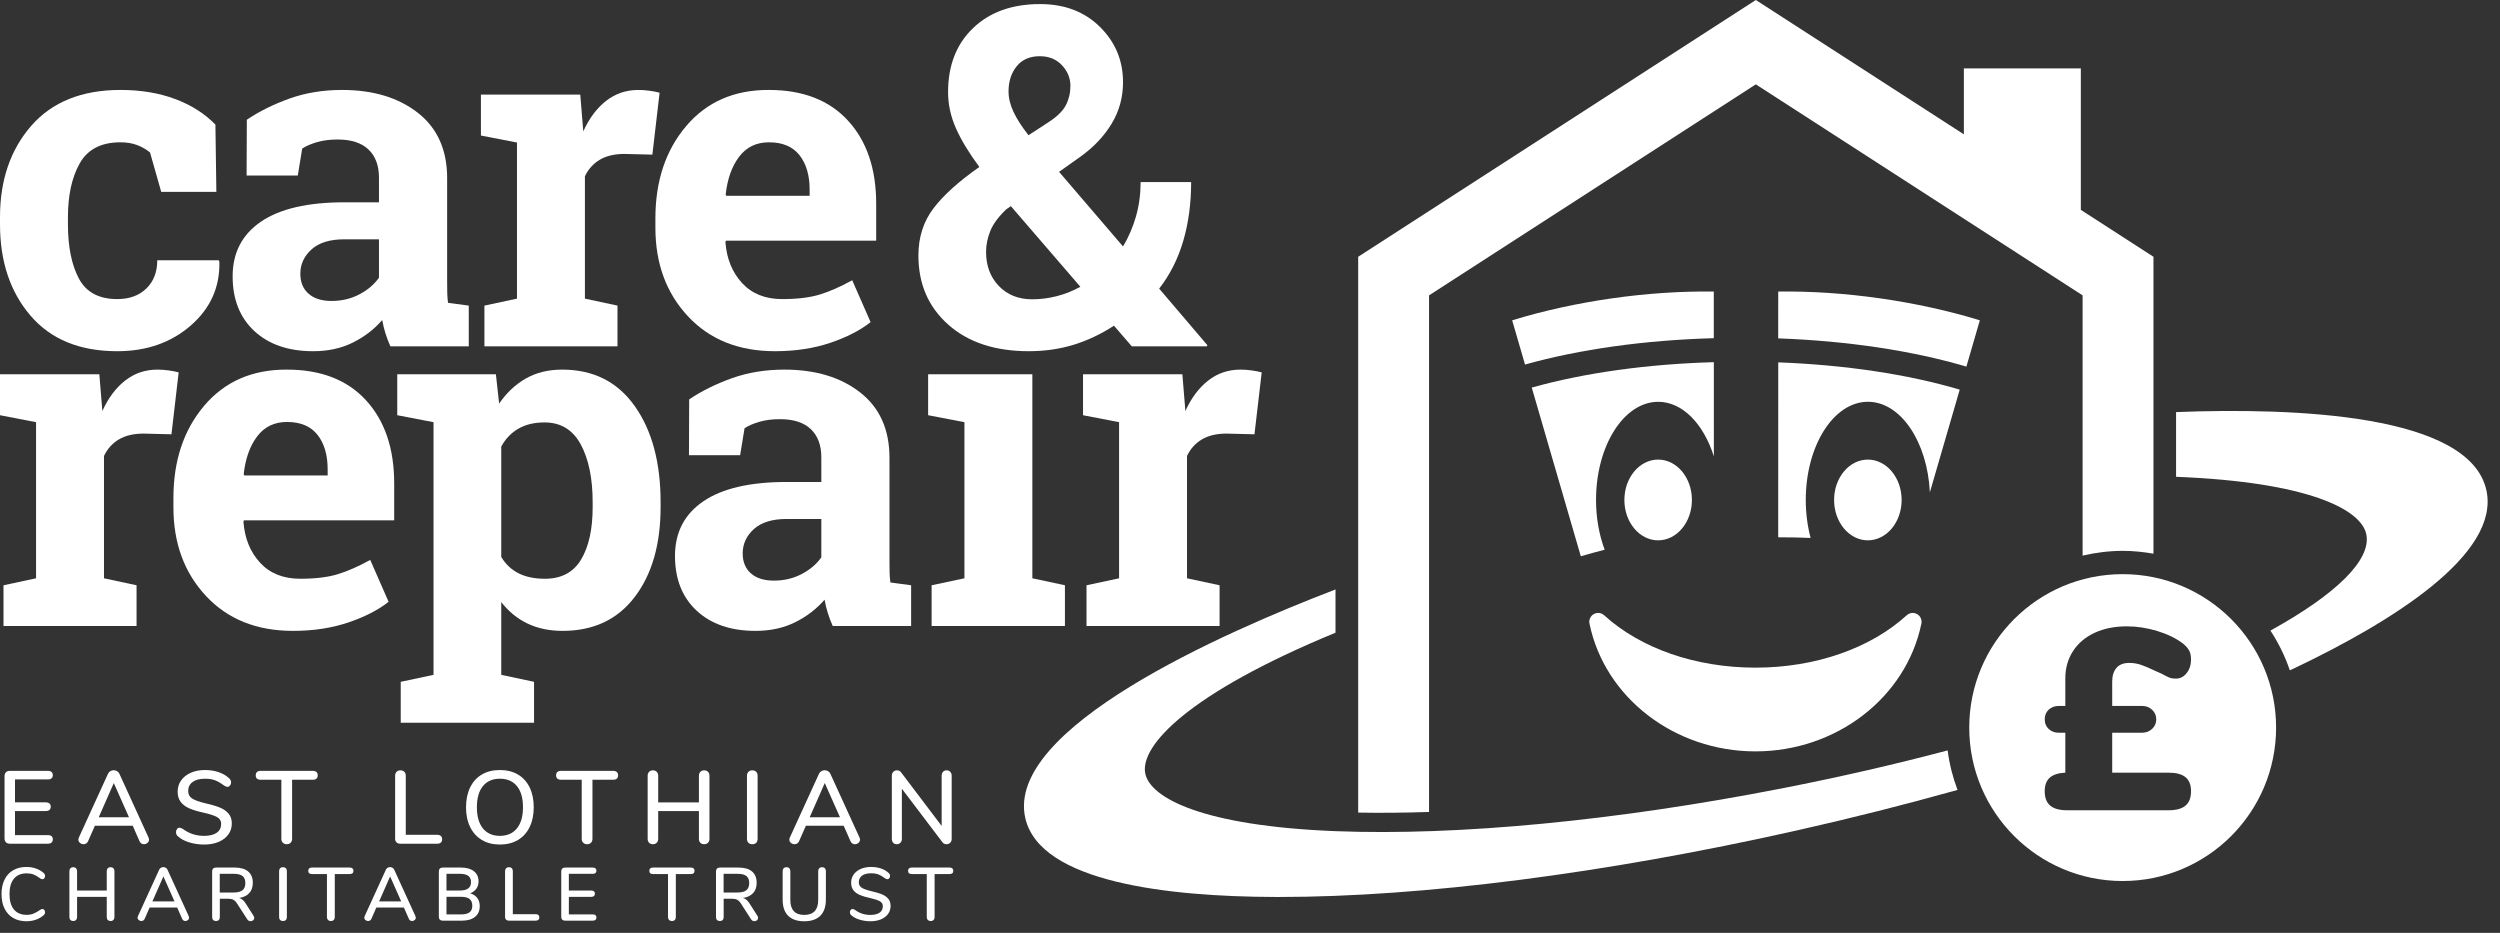<svg width="201" height="75" viewBox="0 0 201 75" fill="none" xmlns="http://www.w3.org/2000/svg">
<rect x="0" y="0" width="201" height="75" fill="#333333" stroke="none"/>
<path d="M143.277 63.383C129.964 65.987 117.218 67.211 107.394 66.826C96.689 66.409 92.463 64.151 92.077 62.178C91.648 59.983 95.477 55.774 107.375 50.869V47.392C98.261 50.885 80.818 58.576 82.43 65.758C83.597 70.955 93.964 72.084 102.456 72.116C102.586 72.116 102.714 72.117 102.845 72.117C114.322 72.117 129.042 70.23 144.354 66.793C148.822 65.79 153.183 64.687 157.385 63.51C157.003 62.5 156.733 61.437 156.59 60.333C152.443 61.431 147.995 62.461 143.277 63.383Z" fill="white"/>
<path d="M41.565 24.01L38.947 24.571V27.844H49.645V24.571L47.027 24.01V14.171C47.301 13.598 47.7 13.155 48.224 12.843C48.748 12.532 49.408 12.376 50.206 12.376L52.451 12.432L53.031 7.456C52.819 7.394 52.554 7.342 52.236 7.298C51.918 7.255 51.615 7.232 51.329 7.232C50.344 7.232 49.477 7.525 48.729 8.111C47.98 8.697 47.37 9.514 46.896 10.561L46.653 7.606H38.666V10.898L41.565 11.459V24.01Z" fill="white"/>
<path d="M142.969 23.442C142.969 24.696 142.968 25.95 142.968 27.205C148.535 27.408 153.761 28.192 158.097 29.475C158.457 28.234 158.818 26.993 159.179 25.753C154.129 24.204 148.251 23.366 142.969 23.442Z" fill="white"/>
<path d="M25.545 62.334C25.545 62.217 25.511 62.128 25.442 62.067C25.372 62.007 25.274 61.976 25.147 61.976H20.959C20.831 61.976 20.733 62.007 20.664 62.067C20.594 62.128 20.56 62.217 20.56 62.334C20.56 62.572 20.693 62.691 20.959 62.691H22.621V67.443C22.621 67.571 22.661 67.675 22.741 67.755C22.821 67.835 22.925 67.875 23.053 67.875C23.185 67.875 23.291 67.835 23.368 67.755C23.446 67.675 23.485 67.571 23.485 67.443V62.691H25.147C25.413 62.691 25.545 62.572 25.545 62.334Z" fill="white"/>
<path d="M142.968 43.198C143.928 43.198 144.78 43.215 145.573 43.251C145.323 42.312 145.184 41.28 145.184 40.196C145.184 35.837 147.422 32.303 150.183 32.303C152.812 32.303 154.962 35.51 155.162 39.58C155.962 36.829 156.762 34.078 157.562 31.327C153.398 30.093 148.359 29.337 142.971 29.135C142.97 33.823 142.969 38.51 142.968 43.198Z" fill="white"/>
<path d="M30.469 22.326C30.095 22.863 29.571 23.309 28.898 23.664C28.225 24.02 27.477 24.197 26.654 24.197C25.868 24.197 25.254 24.003 24.811 23.617C24.368 23.231 24.147 22.694 24.147 22.009C24.147 21.248 24.446 20.597 25.045 20.054C25.644 19.512 26.523 19.24 27.682 19.24H30.469V22.326ZM27.682 16.266C24.739 16.266 22.507 16.784 20.986 17.819C19.465 18.854 18.704 20.319 18.704 22.214C18.704 24.072 19.287 25.541 20.453 26.62C21.619 27.698 23.193 28.237 25.176 28.237C26.373 28.237 27.436 28.006 28.365 27.545C29.294 27.084 30.083 26.479 30.731 25.73C30.793 26.092 30.881 26.451 30.993 26.807C31.105 27.162 31.236 27.507 31.386 27.844H37.689V24.571L36.024 24.346C35.987 24.097 35.965 23.835 35.959 23.561C35.953 23.287 35.95 22.993 35.95 22.682V14.321C35.95 12.052 35.167 10.303 33.602 9.075C32.037 7.847 30.001 7.232 27.495 7.232C25.974 7.232 24.568 7.463 23.277 7.924C21.987 8.386 20.843 8.953 19.845 9.626L19.827 14.115H23.942L24.297 11.946C24.596 11.746 24.989 11.575 25.475 11.432C25.962 11.288 26.517 11.216 27.14 11.216C28.237 11.216 29.067 11.484 29.628 12.02C30.189 12.557 30.469 13.311 30.469 14.284V16.266H27.682Z" fill="white"/>
<path d="M9.427 28.237C11.784 28.237 13.754 27.549 15.337 26.171C16.921 24.793 17.688 23.081 17.638 21.036L17.582 20.923H12.644C12.644 21.871 12.351 22.629 11.765 23.197C11.179 23.764 10.4 24.047 9.427 24.047C7.956 24.047 6.927 23.496 6.341 22.393C5.755 21.289 5.462 19.832 5.462 18.025V17.463C5.462 15.693 5.78 14.246 6.416 13.124C7.052 12.002 8.143 11.441 9.689 11.441C10.2 11.441 10.655 11.519 11.054 11.675C11.453 11.831 11.79 12.027 12.064 12.264L12.962 15.425H17.395L17.32 10.019C16.46 9.133 15.381 8.448 14.084 7.962C12.787 7.475 11.322 7.232 9.689 7.232C6.584 7.232 4.193 8.192 2.516 10.112C0.839 12.033 0 14.483 0 17.463V18.025C0 21.017 0.817 23.467 2.45 25.375C4.084 27.283 6.409 28.237 9.427 28.237Z" fill="white"/>
<path d="M7.937 65.708L9.15 62.957L10.371 65.708H7.937ZM11.364 67.814C11.428 67.856 11.495 67.876 11.568 67.876C11.673 67.876 11.768 67.841 11.854 67.769C11.94 67.697 11.983 67.608 11.983 67.503C11.983 67.458 11.969 67.403 11.941 67.337L9.599 62.21C9.56 62.121 9.497 62.052 9.412 62.002C9.325 61.952 9.235 61.927 9.142 61.927C9.047 61.927 8.957 61.952 8.871 62.002C8.786 62.052 8.723 62.121 8.684 62.21L6.341 67.337C6.313 67.403 6.3 67.458 6.3 67.503C6.3 67.608 6.343 67.697 6.429 67.769C6.514 67.841 6.613 67.876 6.724 67.876C6.795 67.876 6.865 67.856 6.931 67.814C6.998 67.773 7.048 67.713 7.081 67.636L7.629 66.389H10.67L11.219 67.636C11.252 67.713 11.3 67.773 11.364 67.814Z" fill="white"/>
<path d="M18.359 67.091C18.544 66.834 18.637 66.539 18.637 66.206C18.637 65.879 18.547 65.612 18.367 65.404C18.187 65.197 17.946 65.033 17.644 64.914C17.342 64.795 16.948 64.68 16.46 64.569C15.995 64.459 15.657 64.335 15.446 64.2C15.236 64.064 15.131 63.863 15.131 63.597C15.131 63.287 15.25 63.045 15.488 62.87C15.726 62.696 16.058 62.609 16.485 62.609C16.801 62.609 17.071 62.651 17.295 62.737C17.52 62.823 17.759 62.963 18.014 63.157C18.125 63.229 18.216 63.265 18.288 63.265C18.366 63.265 18.433 63.229 18.492 63.157C18.55 63.085 18.579 63.002 18.579 62.908C18.579 62.775 18.524 62.661 18.413 62.567C18.18 62.351 17.898 62.188 17.565 62.077C17.233 61.966 16.87 61.91 16.477 61.91C16.05 61.91 15.671 61.984 15.338 62.131C15.006 62.278 14.747 62.482 14.561 62.745C14.376 63.009 14.283 63.309 14.283 63.647C14.283 63.985 14.368 64.264 14.537 64.482C14.706 64.701 14.94 64.874 15.239 65.001C15.538 65.129 15.92 65.243 16.385 65.342C16.873 65.453 17.227 65.569 17.449 65.691C17.67 65.813 17.781 65.996 17.781 66.24C17.781 66.55 17.662 66.788 17.424 66.954C17.186 67.12 16.845 67.203 16.402 67.203C15.77 67.203 15.208 67.021 14.715 66.655C14.604 66.583 14.51 66.547 14.433 66.547C14.355 66.547 14.289 66.582 14.233 66.651C14.178 66.72 14.15 66.805 14.15 66.904C14.15 67.043 14.203 67.156 14.308 67.245C14.535 67.45 14.838 67.611 15.218 67.727C15.597 67.843 15.997 67.901 16.418 67.901C16.856 67.901 17.242 67.831 17.577 67.689C17.913 67.548 18.173 67.349 18.359 67.091Z" fill="white"/>
<path d="M199.902 39.397C198.532 33.291 184.527 32.762 174.956 33.132V38.335C185.586 38.751 189.86 40.956 190.255 42.975C190.653 45.011 187.86 47.765 182.542 50.699C183.191 51.684 183.714 52.757 184.103 53.893C184.238 53.829 184.38 53.766 184.514 53.703C192.178 50.045 201.069 44.594 199.902 39.397Z" fill="white"/>
<path d="M60.173 62.056C60.095 62.136 60.056 62.24 60.056 62.367V67.444C60.056 67.577 60.095 67.682 60.173 67.76C60.25 67.837 60.353 67.876 60.48 67.876C60.618 67.876 60.725 67.837 60.8 67.76C60.875 67.682 60.912 67.577 60.912 67.444V62.367C60.912 62.234 60.873 62.129 60.796 62.051C60.718 61.974 60.613 61.935 60.48 61.935C60.353 61.935 60.25 61.975 60.173 62.056Z" fill="white"/>
<path d="M35.548 67.477C35.548 67.361 35.514 67.272 35.444 67.211C35.375 67.15 35.277 67.12 35.15 67.12H32.624V62.367C32.624 62.234 32.585 62.129 32.507 62.051C32.43 61.974 32.324 61.935 32.192 61.935C32.064 61.935 31.961 61.975 31.884 62.056C31.806 62.136 31.768 62.24 31.768 62.367V67.436C31.768 67.557 31.805 67.654 31.88 67.726C31.954 67.798 32.056 67.835 32.183 67.835H35.15C35.277 67.835 35.375 67.804 35.444 67.743C35.514 67.682 35.548 67.594 35.548 67.477Z" fill="white"/>
<path d="M65.099 65.708L66.312 62.957L67.534 65.708H65.099ZM68.527 67.814C68.591 67.856 68.658 67.876 68.73 67.876C68.835 67.876 68.931 67.841 69.017 67.769C69.103 67.697 69.146 67.608 69.146 67.503C69.146 67.458 69.132 67.403 69.104 67.337L66.761 62.21C66.722 62.121 66.66 62.052 66.574 62.002C66.488 61.952 66.398 61.927 66.304 61.927C66.21 61.927 66.12 61.952 66.034 62.002C65.948 62.052 65.886 62.121 65.847 62.21L63.504 67.337C63.476 67.403 63.463 67.458 63.463 67.503C63.463 67.608 63.505 67.697 63.591 67.769C63.677 67.841 63.775 67.876 63.886 67.876C63.958 67.876 64.028 67.856 64.094 67.814C64.16 67.773 64.21 67.713 64.244 67.636L64.792 66.389H67.833L68.381 67.636C68.415 67.713 68.463 67.773 68.527 67.814Z" fill="white"/>
<path d="M129.015 44.197C128.577 43.023 128.321 41.659 128.321 40.197C128.321 35.838 130.559 32.305 133.32 32.305C135.282 32.305 136.976 34.095 137.794 36.693C137.793 34.168 137.792 31.643 137.792 29.119C132.409 29.273 127.369 29.98 123.153 31.161C124.467 35.682 125.782 40.203 127.097 44.724C127.786 44.524 128.416 44.35 129.015 44.197Z" fill="white"/>
<path d="M56.617 61.935C56.489 61.935 56.387 61.975 56.309 62.056C56.231 62.136 56.193 62.24 56.193 62.367V64.511H52.919V62.367C52.919 62.24 52.88 62.136 52.803 62.056C52.725 61.975 52.623 61.935 52.495 61.935C52.368 61.935 52.265 61.975 52.188 62.056C52.11 62.136 52.072 62.24 52.072 62.367V67.444C52.072 67.577 52.11 67.682 52.188 67.76C52.265 67.837 52.368 67.876 52.495 67.876C52.623 67.876 52.725 67.836 52.803 67.755C52.88 67.675 52.919 67.572 52.919 67.444V65.209H56.193V67.444C56.193 67.577 56.231 67.682 56.309 67.76C56.387 67.837 56.489 67.876 56.617 67.876C56.744 67.876 56.846 67.836 56.924 67.755C57.002 67.675 57.04 67.572 57.04 67.444V62.367C57.04 62.24 57.002 62.136 56.924 62.056C56.846 61.975 56.744 61.935 56.617 61.935Z" fill="white"/>
<path d="M121.578 25.753C121.922 26.939 122.267 28.124 122.612 29.309C126.999 28.08 132.226 27.346 137.789 27.19C137.789 25.94 137.788 24.691 137.788 23.442C132.506 23.366 126.628 24.204 121.578 25.753Z" fill="white"/>
<path d="M49.296 61.976H45.108C44.981 61.976 44.883 62.007 44.813 62.067C44.744 62.128 44.709 62.217 44.709 62.334C44.709 62.572 44.843 62.691 45.108 62.691H46.77V67.443C46.77 67.571 46.81 67.675 46.891 67.755C46.971 67.835 47.075 67.875 47.202 67.875C47.335 67.875 47.44 67.835 47.518 67.755C47.596 67.675 47.634 67.571 47.634 67.443V62.691H49.296C49.562 62.691 49.695 62.572 49.695 62.334C49.695 62.217 49.66 62.128 49.591 62.067C49.522 62.007 49.423 61.976 49.296 61.976Z" fill="white"/>
<path d="M3.848 62.666C3.975 62.666 4.073 62.636 4.143 62.578C4.212 62.52 4.246 62.436 4.246 62.325C4.246 62.214 4.212 62.128 4.143 62.067C4.073 62.007 3.975 61.976 3.848 61.976H0.79C0.657 61.976 0.553 62.013 0.478 62.088C0.404 62.163 0.366 62.264 0.366 62.391V67.418C0.366 67.546 0.404 67.647 0.478 67.722C0.553 67.796 0.657 67.834 0.79 67.834H3.848C3.975 67.834 4.073 67.803 4.143 67.742C4.212 67.681 4.246 67.596 4.246 67.485C4.246 67.258 4.114 67.144 3.848 67.144H1.206V65.208H3.682C3.809 65.208 3.907 65.178 3.976 65.117C4.045 65.056 4.08 64.97 4.08 64.859C4.08 64.748 4.045 64.663 3.976 64.602C3.907 64.541 3.809 64.51 3.682 64.51H1.206V62.666H3.848Z" fill="white"/>
<path d="M40.187 67.203C39.605 67.203 39.152 67.004 38.828 66.605C38.504 66.206 38.342 65.638 38.342 64.901C38.342 64.165 38.504 63.599 38.828 63.203C39.152 62.807 39.605 62.609 40.187 62.609C40.779 62.609 41.238 62.807 41.562 63.203C41.886 63.599 42.048 64.165 42.048 64.901C42.048 65.638 41.884 66.206 41.558 66.605C41.231 67.004 40.774 67.203 40.187 67.203ZM42.584 66.493C42.803 66.042 42.912 65.511 42.912 64.901C42.912 64.292 42.803 63.762 42.584 63.311C42.365 62.859 42.051 62.513 41.641 62.272C41.231 62.031 40.746 61.91 40.187 61.91C39.633 61.91 39.151 62.031 38.741 62.272C38.331 62.513 38.017 62.859 37.798 63.311C37.579 63.762 37.469 64.295 37.469 64.91C37.469 65.519 37.58 66.049 37.802 66.497C38.023 66.945 38.338 67.292 38.745 67.536C39.152 67.779 39.633 67.901 40.187 67.901C40.746 67.901 41.231 67.779 41.641 67.536C42.051 67.292 42.365 66.944 42.584 66.493Z" fill="white"/>
<path d="M128.972 49.466C128.743 49.258 128.408 49.221 128.14 49.373C127.872 49.526 127.732 49.834 127.794 50.136C129.021 56.089 134.633 60.411 141.137 60.411C147.642 60.411 153.253 56.089 154.48 50.136C154.542 49.834 154.403 49.526 154.134 49.373C153.867 49.221 153.531 49.258 153.303 49.466C150.362 52.144 145.927 53.679 141.137 53.679C136.347 53.679 131.913 52.144 128.972 49.466Z" fill="white"/>
<path d="M59.428 12.6C60.014 11.827 60.812 11.441 61.822 11.441C62.919 11.441 63.739 11.787 64.281 12.479C64.824 13.171 65.095 14.097 65.095 15.256V15.742H58.399L58.343 15.649C58.48 14.39 58.842 13.373 59.428 12.6ZM52.694 18.305C52.694 21.186 53.567 23.561 55.313 25.431C57.059 27.302 59.391 28.237 62.308 28.237C63.942 28.237 65.422 28.012 66.751 27.564C68.079 27.115 69.16 26.56 69.996 25.899L68.518 22.532C67.57 23.056 66.698 23.44 65.9 23.683C65.101 23.926 64.098 24.047 62.888 24.047C61.529 24.047 60.454 23.617 59.662 22.757C58.87 21.896 58.424 20.799 58.324 19.465L58.362 19.352H70.445V16.378C70.445 13.573 69.69 11.347 68.181 9.701C66.672 8.055 64.553 7.232 61.822 7.232C59.041 7.22 56.825 8.186 55.173 10.132C53.52 12.077 52.694 14.552 52.694 17.557V18.305Z" fill="white"/>
<path d="M76.099 67.876C76.221 67.876 76.321 67.836 76.398 67.755C76.476 67.675 76.515 67.572 76.515 67.444V62.367C76.515 62.24 76.477 62.136 76.402 62.056C76.328 61.975 76.229 61.935 76.107 61.935C75.986 61.935 75.888 61.975 75.817 62.056C75.745 62.136 75.709 62.24 75.709 62.367V66.406L72.451 62.101C72.374 61.99 72.263 61.935 72.119 61.935C71.997 61.935 71.897 61.975 71.82 62.056C71.742 62.136 71.704 62.24 71.704 62.367V67.444C71.704 67.577 71.74 67.682 71.812 67.76C71.884 67.837 71.981 67.876 72.103 67.876C72.224 67.876 72.323 67.836 72.398 67.755C72.472 67.675 72.51 67.572 72.51 67.444V63.414L75.767 67.71C75.844 67.82 75.955 67.876 76.099 67.876Z" fill="white"/>
<path d="M114.895 65.281V23.747L141.168 6.782L167.441 23.747V44.672C168.481 44.43 169.559 44.289 170.672 44.289C171.515 44.289 172.336 44.376 173.139 44.517V20.644L167.299 16.873V5.499H157.895V10.801L141.168 0L109.198 20.644V65.333C111.011 65.367 112.917 65.348 114.895 65.281Z" fill="white"/>
<path d="M22.749 69.721C22.656 69.721 22.581 69.75 22.525 69.809C22.468 69.868 22.44 69.944 22.44 70.036V73.736C22.44 73.833 22.468 73.91 22.525 73.966C22.581 74.022 22.656 74.051 22.749 74.051C22.85 74.051 22.928 74.022 22.982 73.966C23.037 73.91 23.064 73.833 23.064 73.736V70.036C23.064 69.939 23.035 69.862 22.979 69.806C22.922 69.749 22.846 69.721 22.749 69.721Z" fill="white"/>
<path d="M152.891 40.197C152.891 38.404 151.675 36.951 150.176 36.951C148.676 36.951 147.461 38.404 147.461 40.197C147.461 41.99 148.676 43.443 150.176 43.443C151.675 43.443 152.891 41.99 152.891 40.197Z" fill="white"/>
<path d="M30.482 72.471L31.366 70.466L32.256 72.471H30.482ZM31.693 69.921C31.665 69.856 31.62 69.806 31.557 69.769C31.495 69.734 31.429 69.715 31.36 69.715C31.292 69.715 31.226 69.734 31.163 69.769C31.101 69.806 31.056 69.856 31.027 69.921L29.32 73.657C29.3 73.705 29.29 73.746 29.29 73.778C29.29 73.855 29.321 73.92 29.383 73.972C29.446 74.024 29.518 74.051 29.598 74.051C29.651 74.051 29.701 74.036 29.75 74.005C29.798 73.975 29.835 73.932 29.859 73.875L30.258 72.967H32.474L32.874 73.875C32.899 73.932 32.934 73.975 32.98 74.005C33.026 74.036 33.076 74.051 33.129 74.051C33.205 74.051 33.275 74.024 33.337 73.972C33.4 73.92 33.431 73.855 33.431 73.778C33.431 73.746 33.421 73.705 33.401 73.657L31.693 69.921Z" fill="white"/>
<path d="M28.127 69.752H25.075C24.982 69.752 24.911 69.774 24.86 69.819C24.81 69.863 24.784 69.928 24.784 70.013C24.784 70.186 24.881 70.273 25.075 70.273H26.286V73.736C26.286 73.829 26.315 73.905 26.374 73.964C26.432 74.022 26.508 74.052 26.601 74.052C26.698 74.052 26.775 74.022 26.831 73.964C26.887 73.905 26.916 73.829 26.916 73.736V70.273H28.127C28.321 70.273 28.418 70.186 28.418 70.013C28.418 69.928 28.392 69.863 28.342 69.819C28.291 69.774 28.22 69.752 28.127 69.752Z" fill="white"/>
<path d="M18.8 71.757H17.668V70.255H18.8C19.119 70.255 19.353 70.314 19.502 70.433C19.652 70.552 19.726 70.741 19.726 71C19.726 71.258 19.651 71.449 19.499 71.572C19.348 71.695 19.115 71.757 18.8 71.757ZM19.763 72.653C19.682 72.524 19.599 72.422 19.514 72.35C19.43 72.277 19.335 72.227 19.23 72.198C19.581 72.142 19.852 72.01 20.041 71.802C20.231 71.594 20.326 71.323 20.326 70.987C20.326 70.584 20.202 70.277 19.953 70.067C19.705 69.857 19.345 69.752 18.873 69.752H17.365C17.268 69.752 17.192 69.78 17.138 69.834C17.083 69.888 17.056 69.962 17.056 70.055V73.736C17.056 73.833 17.084 73.91 17.141 73.967C17.198 74.023 17.272 74.052 17.365 74.052C17.462 74.052 17.537 74.023 17.592 73.967C17.646 73.91 17.674 73.833 17.674 73.736V72.259H18.358C18.527 72.259 18.665 72.288 18.77 72.347C18.875 72.405 18.974 72.507 19.066 72.653L19.878 73.912C19.946 74.013 20.037 74.064 20.15 74.064C20.227 74.064 20.295 74.038 20.353 73.988C20.412 73.938 20.441 73.875 20.441 73.803C20.441 73.743 20.423 73.686 20.387 73.634L19.763 72.653Z" fill="white"/>
<path d="M20.676 35.085C21.262 34.312 22.06 33.926 23.07 33.926C24.168 33.926 24.988 34.272 25.53 34.964C26.073 35.656 26.344 36.582 26.344 37.741V38.227H19.648L19.591 38.134C19.729 36.875 20.09 35.858 20.676 35.085ZM31.693 41.837V38.864C31.693 36.058 30.939 33.832 29.43 32.186C27.921 30.54 25.801 29.717 23.07 29.717C20.29 29.704 18.073 30.671 16.421 32.616C14.769 34.562 13.943 37.037 13.943 40.042V40.79C13.943 43.671 14.816 46.046 16.561 47.916C18.307 49.787 20.639 50.722 23.557 50.722C25.19 50.722 26.671 50.498 27.999 50.048C29.327 49.6 30.409 49.045 31.244 48.384L29.767 45.017C28.819 45.541 27.946 45.925 27.148 46.168C26.35 46.411 25.346 46.532 24.137 46.532C22.777 46.532 21.702 46.102 20.91 45.242C20.118 44.381 19.672 43.284 19.573 41.95L19.61 41.837H31.693Z" fill="white"/>
<path d="M8.892 69.721C8.799 69.721 8.724 69.75 8.668 69.809C8.611 69.868 8.583 69.944 8.583 70.036V71.598H6.197V70.036C6.197 69.944 6.169 69.868 6.112 69.809C6.056 69.75 5.981 69.721 5.888 69.721C5.795 69.721 5.721 69.75 5.664 69.809C5.608 69.868 5.58 69.944 5.58 70.036V73.736C5.58 73.833 5.608 73.91 5.664 73.966C5.721 74.022 5.795 74.051 5.888 74.051C5.981 74.051 6.056 74.021 6.112 73.963C6.169 73.905 6.197 73.829 6.197 73.736V72.107H8.583V73.736C8.583 73.833 8.611 73.91 8.668 73.966C8.724 74.022 8.799 74.051 8.892 74.051C8.985 74.051 9.059 74.021 9.116 73.963C9.172 73.905 9.201 73.829 9.201 73.736V70.036C9.201 69.944 9.172 69.868 9.116 69.809C9.059 69.75 8.985 69.721 8.892 69.721Z" fill="white"/>
<path d="M172.224 56.757C172.541 56.757 172.811 56.861 173.032 57.068C173.252 57.275 173.363 57.531 173.363 57.834C173.363 58.139 173.252 58.394 173.032 58.601C172.811 58.808 172.541 58.912 172.224 58.912H169.821V62.123H174.357C174.965 62.123 175.417 62.243 175.714 62.484C176.011 62.726 176.159 63.102 176.159 63.613C176.159 64.138 176.011 64.525 175.714 64.773C175.417 65.022 174.965 65.146 174.357 65.146H166.197C165.589 65.146 165.137 65.022 164.84 64.773C164.543 64.525 164.395 64.138 164.395 63.613C164.395 63.13 164.529 62.768 164.799 62.526C165.067 62.285 165.485 62.15 166.052 62.123V58.912H165.534C165.202 58.912 164.93 58.812 164.715 58.611C164.501 58.412 164.395 58.152 164.395 57.834C164.395 57.517 164.501 57.258 164.715 57.058C164.93 56.858 165.202 56.757 165.534 56.757H166.052V54.541C166.052 53.713 166.259 52.981 166.673 52.346C167.087 51.71 167.667 51.22 168.413 50.875C169.159 50.53 170.021 50.358 171.002 50.358C171.803 50.358 172.614 50.482 173.436 50.73C174.257 50.979 174.951 51.317 175.517 51.745C175.752 51.939 175.917 52.128 176.014 52.315C176.111 52.501 176.159 52.739 176.159 53.029C176.159 53.457 176.042 53.819 175.807 54.117C175.572 54.413 175.283 54.562 174.937 54.562C174.73 54.562 174.557 54.534 174.419 54.479C174.281 54.424 174.074 54.321 173.798 54.168C173.632 54.1 173.446 54.016 173.239 53.92C172.811 53.713 172.445 53.557 172.141 53.454C171.837 53.35 171.52 53.298 171.188 53.298C170.733 53.298 170.391 53.433 170.163 53.702C169.935 53.972 169.821 54.334 169.821 54.79V56.757H172.224ZM170.662 46.162C163.849 46.162 158.327 51.685 158.327 58.498C158.327 65.31 163.849 70.834 170.662 70.834C177.475 70.834 182.998 65.31 182.998 58.498C182.998 51.685 177.475 46.162 170.662 46.162Z" fill="white"/>
<path d="M2.144 70.217C2.346 70.217 2.527 70.247 2.686 70.305C2.846 70.364 3.023 70.466 3.216 70.611C3.281 70.663 3.348 70.69 3.416 70.69C3.472 70.69 3.521 70.665 3.561 70.614C3.602 70.564 3.622 70.502 3.622 70.429C3.622 70.329 3.584 70.248 3.507 70.187C3.33 70.03 3.122 69.91 2.883 69.827C2.645 69.744 2.393 69.703 2.126 69.703C1.719 69.703 1.363 69.791 1.061 69.966C0.758 70.142 0.526 70.394 0.364 70.723C0.203 71.052 0.122 71.439 0.122 71.882C0.122 72.331 0.203 72.72 0.364 73.048C0.526 73.377 0.758 73.63 1.061 73.805C1.363 73.981 1.719 74.069 2.126 74.069C2.393 74.069 2.645 74.027 2.883 73.944C3.122 73.862 3.33 73.742 3.507 73.584C3.584 73.524 3.622 73.443 3.622 73.342C3.622 73.269 3.602 73.208 3.561 73.158C3.521 73.107 3.472 73.082 3.416 73.082C3.364 73.082 3.297 73.108 3.216 73.16C3.014 73.302 2.834 73.403 2.674 73.463C2.515 73.524 2.338 73.554 2.144 73.554C1.701 73.554 1.359 73.411 1.121 73.124C0.883 72.837 0.764 72.424 0.764 71.882C0.764 71.346 0.883 70.934 1.121 70.648C1.359 70.361 1.701 70.217 2.144 70.217Z" fill="white"/>
<path d="M2.899 46.495L0.281 47.056V50.329H10.979V47.056L8.361 46.495V36.656C8.635 36.083 9.034 35.64 9.558 35.328C10.082 35.017 10.743 34.861 11.541 34.861L13.785 34.917L14.365 29.941C14.153 29.879 13.888 29.827 13.57 29.783C13.252 29.739 12.95 29.717 12.663 29.717C11.678 29.717 10.811 30.01 10.063 30.596C9.315 31.182 8.704 31.999 8.23 33.046L7.987 30.091H0V33.383L2.899 33.944V46.495Z" fill="white"/>
<path d="M12.254 72.471L13.138 70.466L14.029 72.471H12.254ZM13.465 69.921C13.437 69.856 13.392 69.806 13.329 69.769C13.267 69.734 13.201 69.715 13.133 69.715C13.064 69.715 12.998 69.734 12.936 69.769C12.873 69.806 12.828 69.856 12.799 69.921L11.092 73.657C11.072 73.705 11.061 73.746 11.061 73.778C11.061 73.855 11.093 73.92 11.155 73.972C11.218 74.024 11.29 74.051 11.37 74.051C11.423 74.051 11.473 74.036 11.522 74.005C11.57 73.975 11.607 73.932 11.631 73.875L12.03 72.967H14.247L14.646 73.875C14.671 73.932 14.706 73.975 14.752 74.005C14.798 74.036 14.848 74.051 14.901 74.051C14.977 74.051 15.047 74.024 15.11 73.972C15.172 73.92 15.203 73.855 15.203 73.778C15.203 73.746 15.193 73.705 15.173 73.657L13.465 69.921Z" fill="white"/>
<path d="M59.31 71.757H58.178V70.255H59.31C59.629 70.255 59.862 70.314 60.012 70.433C60.161 70.552 60.236 70.741 60.236 71C60.236 71.258 60.16 71.449 60.009 71.572C59.858 71.695 59.624 71.757 59.31 71.757ZM60.272 72.653C60.192 72.524 60.109 72.422 60.024 72.35C59.94 72.277 59.845 72.227 59.739 72.198C60.091 72.142 60.361 72.01 60.551 71.802C60.741 71.594 60.836 71.323 60.836 70.987C60.836 70.584 60.711 70.277 60.463 70.067C60.215 69.857 59.855 69.752 59.382 69.752H57.874C57.778 69.752 57.702 69.78 57.648 69.834C57.593 69.888 57.566 69.962 57.566 70.055V73.736C57.566 73.833 57.594 73.91 57.65 73.967C57.707 74.023 57.782 74.052 57.874 74.052C57.971 74.052 58.047 74.023 58.102 73.967C58.156 73.91 58.183 73.833 58.183 73.736V72.259H58.867C59.037 72.259 59.174 72.288 59.279 72.347C59.384 72.405 59.483 72.507 59.576 72.653L60.387 73.912C60.456 74.013 60.547 74.064 60.66 74.064C60.736 74.064 60.804 74.038 60.863 73.988C60.921 73.938 60.95 73.875 60.95 73.803C60.95 73.743 60.932 73.686 60.896 73.634L60.272 72.653Z" fill="white"/>
<path d="M74.902 47.055V50.329H85.62V47.055L83.001 46.494V30.091H74.622V33.383L77.54 33.944V46.494L74.902 47.055Z" fill="white"/>
<path d="M66.093 69.721C66 69.721 65.925 69.75 65.869 69.809C65.812 69.868 65.784 69.944 65.784 70.036V72.367C65.784 72.759 65.689 73.056 65.499 73.257C65.309 73.459 65.031 73.56 64.663 73.56C64.292 73.56 64.013 73.459 63.825 73.257C63.637 73.056 63.543 72.759 63.543 72.367V70.036C63.543 69.939 63.515 69.862 63.458 69.806C63.402 69.749 63.327 69.721 63.234 69.721C63.142 69.721 63.067 69.749 63.01 69.806C62.954 69.862 62.925 69.939 62.925 70.036V72.325C62.925 72.898 63.073 73.332 63.367 73.627C63.662 73.922 64.094 74.069 64.663 74.069C65.229 74.069 65.659 73.921 65.956 73.624C66.253 73.327 66.401 72.894 66.401 72.325V70.036C66.401 69.939 66.373 69.862 66.316 69.806C66.26 69.749 66.185 69.721 66.093 69.721Z" fill="white"/>
<path d="M79.625 18.558C79.855 17.993 80.286 17.412 80.92 16.816L81.274 16.574L86.862 23.057C86.254 23.392 85.621 23.644 84.962 23.812C84.304 23.98 83.646 24.063 82.987 24.063C81.882 24.063 80.988 23.706 80.305 22.992C79.622 22.278 79.28 21.368 79.28 20.262C79.28 19.691 79.395 19.123 79.625 18.558ZM81.739 5.331C82.174 4.79 82.795 4.52 83.602 4.52C84.335 4.52 84.928 4.762 85.382 5.246C85.835 5.731 86.062 6.284 86.062 6.904C86.062 7.464 85.94 7.979 85.698 8.451C85.456 8.923 84.987 9.382 84.292 9.83L82.69 10.873C82.155 10.19 81.755 9.566 81.488 9.001C81.221 8.436 81.087 7.886 81.087 7.352C81.087 6.545 81.305 5.871 81.739 5.331ZM76.243 26.103C77.846 27.526 80.001 28.236 82.708 28.236C83.987 28.236 85.186 28.066 86.304 27.724C87.421 27.383 88.508 26.87 89.564 26.186L90.998 27.845H97.035L97.072 27.751L93.197 23.206C94.066 22.088 94.712 20.809 95.134 19.368C95.557 17.927 95.768 16.35 95.768 14.636H91.706C91.706 15.605 91.582 16.524 91.334 17.393C91.086 18.263 90.738 19.07 90.291 19.815L85.149 13.816L86.881 12.587C87.937 11.829 88.769 10.947 89.378 9.941C89.986 8.935 90.291 7.824 90.291 6.607C90.291 4.868 89.673 3.387 88.437 2.164C87.201 0.94 85.596 0.328 83.621 0.328C81.373 0.328 79.578 0.971 78.237 2.257C76.895 3.542 76.225 5.259 76.225 7.408C76.225 8.389 76.433 9.351 76.849 10.295C77.265 11.239 77.895 12.283 78.74 13.425C77.088 14.58 75.859 15.689 75.051 16.751C74.244 17.813 73.84 19.076 73.84 20.542C73.84 22.827 74.641 24.681 76.243 26.103Z" fill="white"/>
<path d="M55.548 69.752H52.497C52.404 69.752 52.332 69.774 52.281 69.819C52.231 69.863 52.206 69.928 52.206 70.013C52.206 70.186 52.303 70.273 52.497 70.273H53.708V73.736C53.708 73.829 53.737 73.905 53.795 73.964C53.854 74.022 53.93 74.052 54.022 74.052C54.119 74.052 54.196 74.022 54.252 73.964C54.309 73.905 54.337 73.829 54.337 73.736V70.273H55.548C55.742 70.273 55.839 70.186 55.839 70.013C55.839 69.928 55.814 69.863 55.763 69.819C55.713 69.774 55.641 69.752 55.548 69.752Z" fill="white"/>
<path d="M66.034 44.811C65.66 45.348 65.136 45.794 64.463 46.149C63.79 46.505 63.041 46.682 62.218 46.682C61.433 46.682 60.819 46.489 60.376 46.102C59.934 45.715 59.712 45.179 59.712 44.493C59.712 43.733 60.011 43.082 60.61 42.539C61.209 41.997 62.088 41.725 63.247 41.725H66.034V44.811ZM69.167 31.56C67.602 30.332 65.566 29.717 63.06 29.717C61.539 29.717 60.133 29.948 58.842 30.409C57.552 30.87 56.408 31.438 55.41 32.111L55.392 36.6H59.506L59.862 34.43C60.161 34.231 60.554 34.06 61.04 33.917C61.526 33.773 62.081 33.701 62.705 33.701C63.802 33.701 64.631 33.969 65.192 34.505C65.753 35.042 66.034 35.796 66.034 36.769V38.751H63.247C60.304 38.751 58.072 39.269 56.551 40.304C55.03 41.339 54.269 42.804 54.269 44.699C54.269 46.557 54.852 48.026 56.018 49.105C57.184 50.183 58.758 50.722 60.741 50.722C61.938 50.722 63.001 50.491 63.93 50.03C64.859 49.568 65.647 48.964 66.296 48.215C66.358 48.577 66.446 48.936 66.558 49.291C66.67 49.647 66.801 49.992 66.95 50.329H73.254V47.056L71.589 46.831C71.552 46.582 71.53 46.32 71.524 46.046C71.517 45.771 71.514 45.478 71.514 45.167V36.806C71.514 34.536 70.732 32.788 69.167 31.56Z" fill="white"/>
<path d="M70.88 71.892C70.66 71.805 70.373 71.721 70.017 71.641C69.678 71.56 69.432 71.47 69.279 71.371C69.125 71.272 69.049 71.126 69.049 70.932C69.049 70.706 69.135 70.529 69.309 70.402C69.483 70.275 69.725 70.212 70.036 70.212C70.266 70.212 70.463 70.243 70.626 70.305C70.789 70.368 70.964 70.47 71.15 70.611C71.23 70.663 71.297 70.69 71.35 70.69C71.406 70.69 71.455 70.663 71.498 70.611C71.54 70.558 71.561 70.498 71.561 70.429C71.561 70.333 71.521 70.249 71.441 70.181C71.271 70.024 71.065 69.905 70.823 69.824C70.581 69.743 70.316 69.703 70.029 69.703C69.719 69.703 69.442 69.757 69.2 69.864C68.958 69.971 68.769 70.12 68.634 70.312C68.498 70.504 68.431 70.722 68.431 70.969C68.431 71.215 68.492 71.417 68.616 71.577C68.739 71.736 68.91 71.863 69.127 71.955C69.345 72.048 69.624 72.131 69.963 72.204C70.318 72.284 70.576 72.369 70.738 72.458C70.9 72.547 70.98 72.68 70.98 72.858C70.98 73.084 70.893 73.257 70.72 73.379C70.546 73.499 70.298 73.56 69.975 73.56C69.515 73.56 69.105 73.427 68.746 73.16C68.665 73.108 68.597 73.082 68.54 73.082C68.484 73.082 68.435 73.107 68.394 73.158C68.354 73.208 68.334 73.269 68.334 73.342C68.334 73.443 68.372 73.526 68.449 73.591C68.615 73.74 68.836 73.857 69.112 73.942C69.388 74.026 69.68 74.069 69.987 74.069C70.306 74.069 70.588 74.017 70.832 73.915C71.076 73.811 71.266 73.666 71.401 73.479C71.536 73.291 71.604 73.076 71.604 72.834C71.604 72.595 71.538 72.401 71.407 72.249C71.276 72.098 71.1 71.979 70.88 71.892Z" fill="white"/>
<path d="M47.65 40.771C47.65 42.542 47.342 43.945 46.724 44.98C46.107 46.014 45.138 46.532 43.816 46.532C42.968 46.532 42.254 46.382 41.674 46.083C41.094 45.784 40.636 45.348 40.3 44.774V35.908C40.636 35.285 41.094 34.804 41.674 34.468C42.254 34.131 42.955 33.963 43.779 33.963C45.088 33.963 46.06 34.555 46.697 35.74C47.333 36.924 47.65 38.471 47.65 40.379V40.771ZM53.112 40.379C53.112 37.186 52.42 34.611 51.036 32.654C49.652 30.696 47.706 29.717 45.2 29.717C44.09 29.717 43.118 29.954 42.282 30.428C41.447 30.902 40.73 31.575 40.131 32.448L39.869 30.091H31.939V33.383L34.856 33.944V54.257L32.219 54.818V58.11H42.937V54.818L40.3 54.257V48.403C40.886 49.163 41.59 49.74 42.413 50.133C43.236 50.526 44.178 50.722 45.237 50.722C47.719 50.722 49.652 49.812 51.036 47.991C52.42 46.17 53.112 43.764 53.112 40.771V40.379Z" fill="white"/>
<path d="M43.072 73.5H41.231V70.036C41.231 69.939 41.203 69.862 41.146 69.806C41.089 69.749 41.013 69.721 40.916 69.721C40.823 69.721 40.749 69.75 40.692 69.809C40.635 69.868 40.607 69.944 40.607 70.036V73.73C40.607 73.819 40.635 73.889 40.689 73.942C40.743 73.994 40.817 74.02 40.91 74.02H43.072C43.164 74.02 43.236 73.998 43.287 73.954C43.337 73.91 43.362 73.845 43.362 73.76C43.362 73.675 43.337 73.611 43.287 73.566C43.236 73.522 43.164 73.5 43.072 73.5Z" fill="white"/>
<path d="M47.662 70.255C47.755 70.255 47.826 70.234 47.877 70.191C47.927 70.149 47.953 70.087 47.953 70.006C47.953 69.926 47.927 69.863 47.877 69.819C47.826 69.774 47.755 69.752 47.662 69.752H45.434C45.337 69.752 45.261 69.78 45.206 69.834C45.152 69.888 45.125 69.962 45.125 70.055V73.719C45.125 73.811 45.152 73.885 45.206 73.939C45.261 73.994 45.337 74.021 45.434 74.021H47.662C47.755 74.021 47.826 73.999 47.877 73.955C47.927 73.91 47.953 73.847 47.953 73.767C47.953 73.602 47.856 73.519 47.662 73.519H45.736V72.107H47.541C47.634 72.107 47.705 72.085 47.756 72.041C47.806 71.997 47.831 71.934 47.831 71.854C47.831 71.773 47.806 71.71 47.756 71.666C47.705 71.621 47.634 71.599 47.541 71.599H45.736V70.255H47.662Z" fill="white"/>
<path d="M37.755 73.349C37.609 73.462 37.381 73.519 37.07 73.519H35.896V72.102H37.07C37.377 72.102 37.604 72.161 37.752 72.28C37.899 72.399 37.973 72.58 37.973 72.822C37.973 73.06 37.9 73.236 37.755 73.349ZM35.896 70.255H36.973C37.276 70.255 37.501 70.309 37.649 70.418C37.796 70.527 37.87 70.695 37.87 70.921C37.87 71.373 37.571 71.599 36.973 71.599H35.896V70.255ZM37.797 71.823C38.011 71.742 38.178 71.619 38.296 71.454C38.416 71.288 38.475 71.092 38.475 70.866C38.475 70.515 38.351 70.242 38.103 70.046C37.854 69.85 37.51 69.752 37.07 69.752H35.593C35.496 69.752 35.42 69.78 35.366 69.834C35.311 69.888 35.284 69.962 35.284 70.055V73.719C35.284 73.811 35.311 73.885 35.366 73.939C35.42 73.994 35.496 74.021 35.593 74.021H37.137C37.589 74.021 37.941 73.919 38.194 73.715C38.446 73.512 38.572 73.226 38.572 72.859C38.572 72.592 38.504 72.37 38.369 72.192C38.234 72.015 38.043 71.892 37.797 71.823Z" fill="white"/>
<path d="M133.315 36.951C131.816 36.951 130.6 38.404 130.6 40.197C130.6 41.99 131.816 43.443 133.315 43.443C134.814 43.443 136.03 41.99 136.03 40.197C136.03 38.404 134.814 36.951 133.315 36.951Z" fill="white"/>
<path d="M76.353 69.752H73.301C73.208 69.752 73.136 69.774 73.086 69.819C73.035 69.863 73.01 69.928 73.01 70.013C73.01 70.186 73.107 70.273 73.301 70.273H74.512V73.736C74.512 73.829 74.541 73.905 74.6 73.964C74.658 74.022 74.734 74.052 74.827 74.052C74.924 74.052 75.001 74.022 75.057 73.964C75.114 73.905 75.142 73.829 75.142 73.736V70.273H76.353C76.546 70.273 76.643 70.186 76.643 70.013C76.643 69.928 76.618 69.863 76.568 69.819C76.517 69.774 76.445 69.752 76.353 69.752Z" fill="white"/>
<path d="M95.305 33.046L95.062 30.091H87.075V33.383L89.974 33.944V46.495L87.356 47.056V50.329H98.054V47.056L95.436 46.495V36.656C95.71 36.083 96.109 35.64 96.633 35.328C97.156 35.017 97.817 34.861 98.615 34.861L100.86 34.917L101.44 29.941C101.228 29.879 100.963 29.827 100.645 29.783C100.327 29.739 100.025 29.717 99.738 29.717C98.752 29.717 97.886 30.01 97.138 30.596C96.39 31.182 95.779 31.999 95.305 33.046Z" fill="white"/>
</svg>
